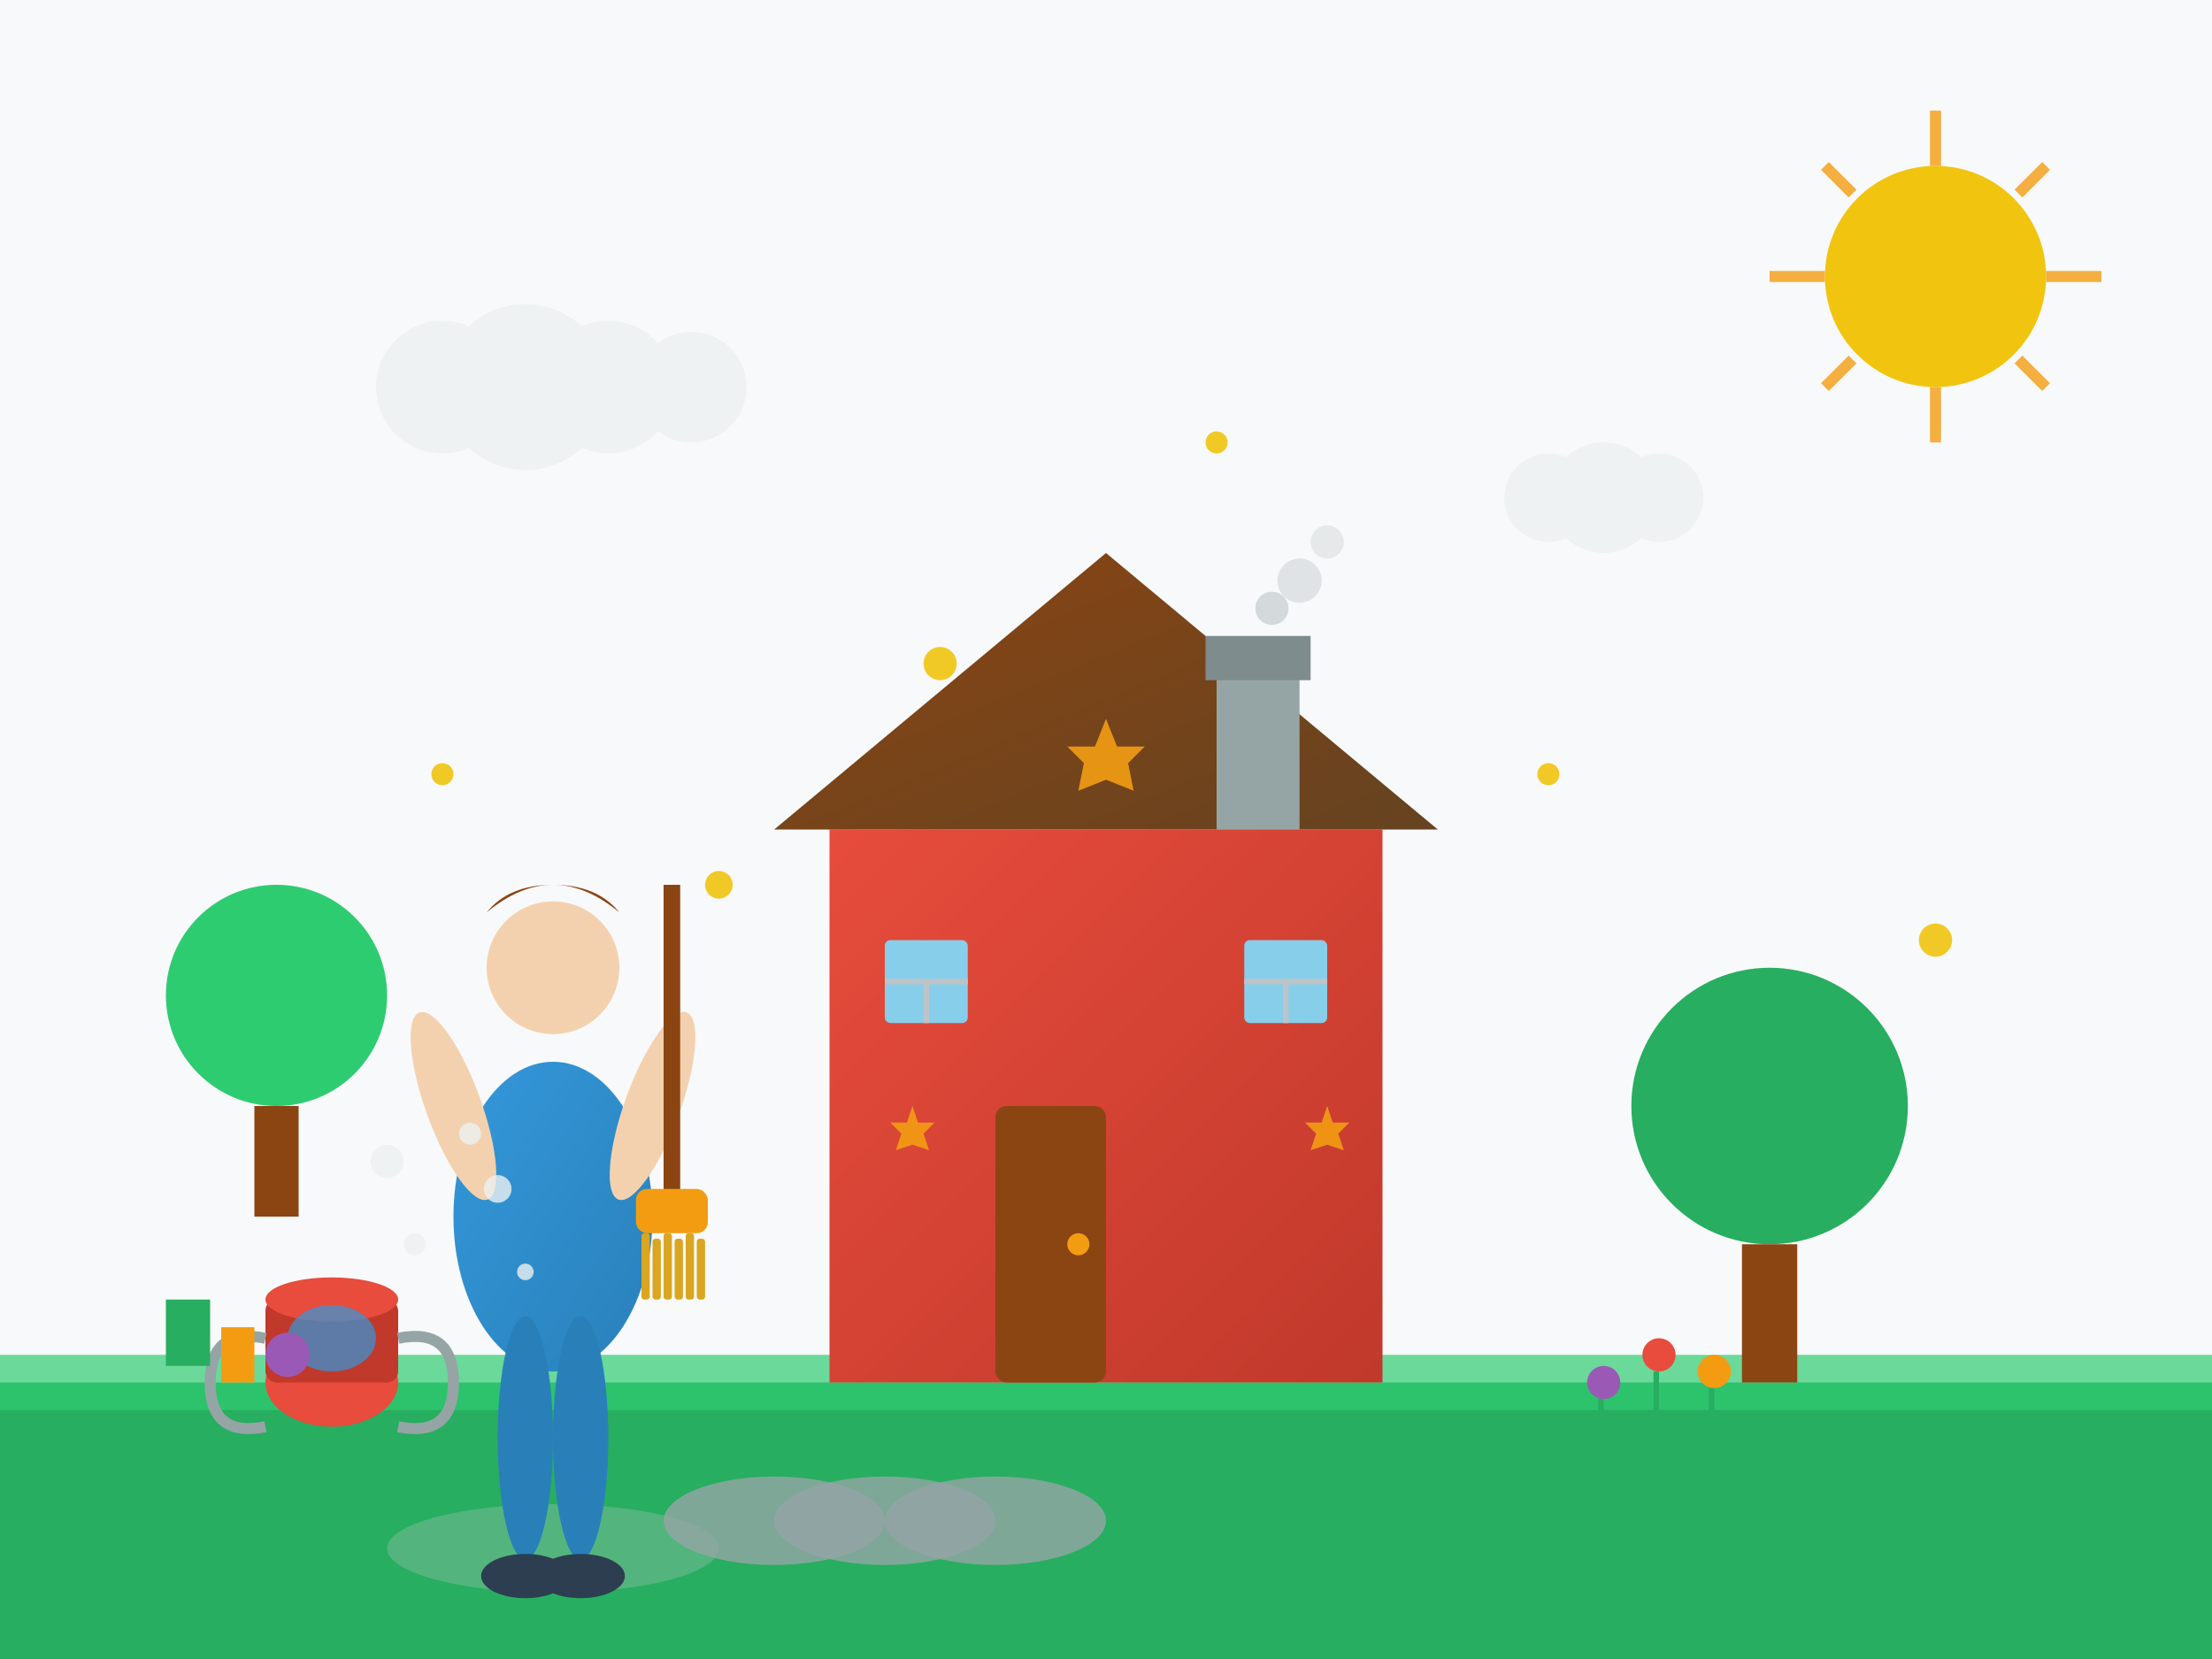 <svg xmlns="http://www.w3.org/2000/svg" viewBox="0 0 400 300" width="400" height="300">
  <defs>
    <linearGradient id="houseGradient" x1="0%" y1="0%" x2="100%" y2="100%">
      <stop offset="0%" style="stop-color:#e74c3c;stop-opacity:1" />
      <stop offset="100%" style="stop-color:#c0392b;stop-opacity:1" />
    </linearGradient>
    <linearGradient id="roofGradient" x1="0%" y1="0%" x2="100%" y2="100%">
      <stop offset="0%" style="stop-color:#8b4513;stop-opacity:1" />
      <stop offset="100%" style="stop-color:#654321;stop-opacity:1" />
    </linearGradient>
    <linearGradient id="personGradient" x1="0%" y1="0%" x2="100%" y2="100%">
      <stop offset="0%" style="stop-color:#3498db;stop-opacity:1" />
      <stop offset="100%" style="stop-color:#2980b9;stop-opacity:1" />
    </linearGradient>
  </defs>
  
  <!-- Background -->
  <rect width="400" height="300" fill="#f8f9fa"/>
  
  <!-- Ground -->
  <rect x="0" y="250" width="400" height="50" fill="#27ae60"/>
  <rect x="0" y="245" width="400" height="10" fill="#2ecc71" opacity="0.7"/>
  
  <!-- House structure -->
  <!-- Main house body -->
  <rect x="150" y="150" width="100" height="100" fill="url(#houseGradient)"/>
  
  <!-- Roof -->
  <path d="M140 150 L200 100 L260 150 Z" fill="url(#roofGradient)"/>
  
  <!-- Chimney -->
  <rect x="220" y="120" width="15" height="30" fill="#95a5a6"/>
  <rect x="218" y="115" width="19" height="8" fill="#7f8c8d"/>
  
  <!-- Smoke from chimney -->
  <circle cx="230" cy="110" r="3" fill="#bdc3c7" opacity="0.6"/>
  <circle cx="235" cy="105" r="4" fill="#bdc3c7" opacity="0.4"/>
  <circle cx="240" cy="98" r="3" fill="#bdc3c7" opacity="0.3"/>
  
  <!-- Door -->
  <rect x="180" y="200" width="20" height="50" fill="#8b4513" rx="2"/>
  <circle cx="195" cy="225" r="2" fill="#f39c12"/>
  
  <!-- Windows -->
  <rect x="160" y="170" width="15" height="15" fill="#87ceeb" rx="1"/>
  <rect x="225" y="170" width="15" height="15" fill="#87ceeb" rx="1"/>
  <rect x="167" y="177" width="1" height="8" fill="#bdc3c7"/>
  <rect x="160" y="177" width="15" height="1" fill="#bdc3c7"/>
  <rect x="232" y="177" width="1" height="8" fill="#bdc3c7"/>
  <rect x="225" y="177" width="15" height="1" fill="#bdc3c7"/>
  
  <!-- Cleaning person -->
  <ellipse cx="100" cy="280" rx="30" ry="8" fill="#bdc3c7" opacity="0.3"/>
  
  <!-- Person body -->
  <ellipse cx="100" cy="220" rx="18" ry="28" fill="url(#personGradient)"/>
  
  <!-- Person head -->
  <circle cx="100" cy="175" r="12" fill="#f4d1ae"/>
  
  <!-- Hair -->
  <path d="M88 165 Q100 155 112 165 Q108 160 100 160 Q92 160 88 165" fill="#8b4513"/>
  
  <!-- Arms -->
  <ellipse cx="82" cy="200" rx="5" ry="18" fill="#f4d1ae" transform="rotate(-20 82 200)"/>
  <ellipse cx="118" cy="200" rx="5" ry="18" fill="#f4d1ae" transform="rotate(20 118 200)"/>
  
  <!-- Legs -->
  <ellipse cx="95" cy="260" rx="5" ry="22" fill="#2980b9"/>
  <ellipse cx="105" cy="260" rx="5" ry="22" fill="#2980b9"/>
  
  <!-- Feet -->
  <ellipse cx="95" cy="285" rx="8" ry="4" fill="#2c3e50"/>
  <ellipse cx="105" cy="285" rx="8" ry="4" fill="#2c3e50"/>
  
  <!-- Cleaning bucket -->
  <ellipse cx="60" cy="250" rx="12" ry="8" fill="#e74c3c"/>
  <rect x="48" y="235" width="24" height="15" fill="#c0392b" rx="2"/>
  <ellipse cx="60" cy="235" rx="12" ry="4" fill="#e74c3c"/>
  
  <!-- Water/soap in bucket -->
  <ellipse cx="60" cy="242" rx="8" ry="6" fill="#3498db" opacity="0.7"/>
  
  <!-- Bucket handle -->
  <path d="M48 242 Q38 240 38 250 Q38 260 48 258" fill="none" stroke="#95a5a6" stroke-width="2"/>
  <path d="M72 242 Q82 240 82 250 Q82 260 72 258" fill="none" stroke="#95a5a6" stroke-width="2"/>
  
  <!-- Broom -->
  <rect x="120" y="160" width="3" height="60" fill="#8b4513"/>
  <rect x="115" y="215" width="13" height="8" fill="#f39c12" rx="2"/>
  
  <!-- Broom bristles -->
  <rect x="116" y="223" width="1.5" height="12" fill="#daa520" rx="0.5"/>
  <rect x="118" y="224" width="1.5" height="11" fill="#daa520" rx="0.5"/>
  <rect x="120" y="223" width="1.5" height="12" fill="#daa520" rx="0.5"/>
  <rect x="122" y="224" width="1.5" height="11" fill="#daa520" rx="0.5"/>
  <rect x="124" y="223" width="1.5" height="12" fill="#daa520" rx="0.5"/>
  <rect x="126" y="224" width="1.5" height="11" fill="#daa520" rx="0.5"/>
  
  <!-- Cleaning supplies on ground -->
  <rect x="30" y="235" width="8" height="12" fill="#27ae60"/>
  <rect x="40" y="240" width="6" height="10" fill="#f39c12"/>
  <circle cx="52" cy="245" r="4" fill="#9b59b6"/>
  
  <!-- Garden/landscaping elements -->
  <!-- Trees -->
  <circle cx="320" cy="200" r="25" fill="#27ae60"/>
  <rect x="315" y="225" width="10" height="25" fill="#8b4513"/>
  
  <circle cx="50" cy="180" r="20" fill="#2ecc71"/>
  <rect x="46" y="200" width="8" height="20" fill="#8b4513"/>
  
  <!-- Flowers -->
  <circle cx="300" cy="245" r="3" fill="#e74c3c"/>
  <circle cx="310" cy="248" r="3" fill="#f39c12"/>
  <circle cx="290" cy="250" r="3" fill="#9b59b6"/>
  <rect x="299" y="248" width="1" height="8" fill="#27ae60"/>
  <rect x="309" y="251" width="1" height="8" fill="#27ae60"/>
  <rect x="289" y="253" width="1" height="8" fill="#27ae60"/>
  
  <!-- Path to house -->
  <ellipse cx="140" cy="275" rx="20" ry="8" fill="#95a5a6" opacity="0.8"/>
  <ellipse cx="160" cy="275" rx="20" ry="8" fill="#95a5a6" opacity="0.8"/>
  <ellipse cx="180" cy="275" rx="20" ry="8" fill="#95a5a6" opacity="0.8"/>
  
  <!-- Cleaning bubbles/suds -->
  <g fill="#ecf0f1" opacity="0.8">
    <circle cx="70" cy="210" r="3"/>
    <circle cx="85" cy="205" r="2"/>
    <circle cx="90" cy="215" r="2.5"/>
    <circle cx="75" cy="225" r="2"/>
    <circle cx="95" cy="230" r="1.5"/>
  </g>
  
  <!-- Sparkle effects -->
  <g fill="#f1c40f" opacity="0.9">
    <circle cx="170" cy="120" r="3"/>
    <circle cx="280" cy="140" r="2"/>
    <circle cx="130" cy="160" r="2.5"/>
    <circle cx="220" cy="80" r="2"/>
    <circle cx="350" cy="170" r="3"/>
    <circle cx="80" cy="140" r="2"/>
  </g>
  
  <!-- Star sparkles on clean house -->
  <g fill="#f39c12" opacity="0.9">
    <path d="M200 130 L202 135 L207 135 L204 138 L205 143 L200 141 L195 143 L196 138 L193 135 L198 135 Z"/>
    <path d="M240 200 L241 203 L244 203 L242 205 L243 208 L240 207 L237 208 L238 205 L236 203 L239 203 Z"/>
    <path d="M165 200 L166 203 L169 203 L167 205 L168 208 L165 207 L162 208 L163 205 L161 203 L164 203 Z"/>
  </g>
  
  <!-- Sun in the sky -->
  <circle cx="350" cy="50" r="20" fill="#f1c40f"/>
  <g stroke="#f39c12" stroke-width="2" opacity="0.8">
    <line x1="330" y1="30" x2="335" y2="35"/>
    <line x1="350" y1="20" x2="350" y2="30"/>
    <line x1="370" y1="30" x2="365" y2="35"/>
    <line x1="380" y1="50" x2="370" y2="50"/>
    <line x1="370" y1="70" x2="365" y2="65"/>
    <line x1="350" y1="80" x2="350" y2="70"/>
    <line x1="330" y1="70" x2="335" y2="65"/>
    <line x1="320" y1="50" x2="330" y2="50"/>
  </g>
  
  <!-- Clouds -->
  <g fill="#ecf0f1" opacity="0.8">
    <circle cx="80" cy="70" r="12"/>
    <circle cx="95" cy="70" r="15"/>
    <circle cx="110" cy="70" r="12"/>
    <circle cx="125" cy="70" r="10"/>
    
    <circle cx="280" cy="90" r="8"/>
    <circle cx="290" cy="90" r="10"/>
    <circle cx="300" cy="90" r="8"/>
  </g>
</svg>
